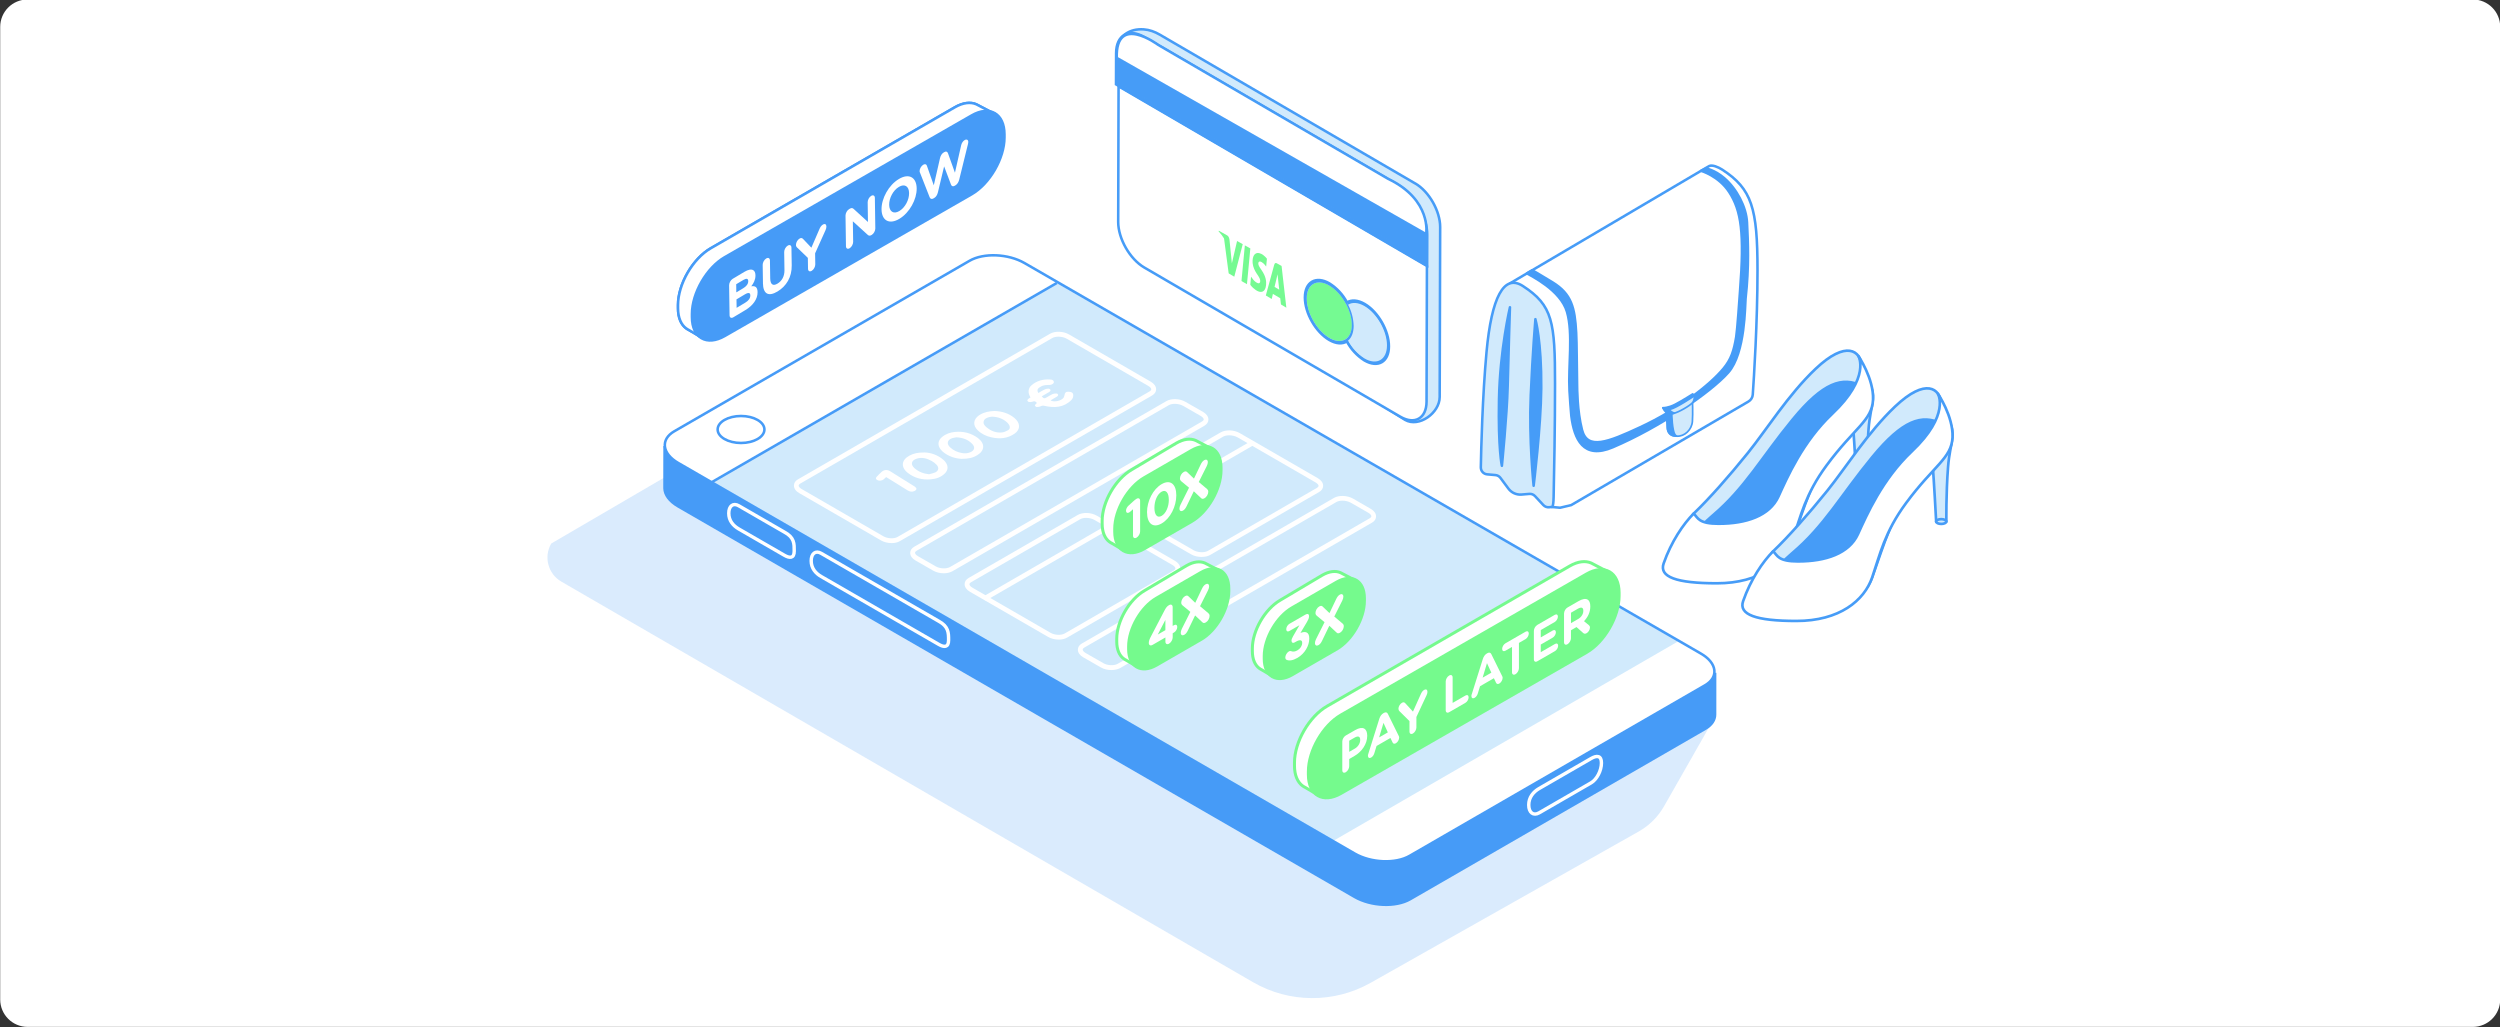 <svg width="730" height="300" viewBox="0 0 730 300" fill="none" xmlns="http://www.w3.org/2000/svg">
<rect x="0" y="0" width="730" height="300" fill="#333333" stroke="none"/>
<g clip-path="url(#clip0_593_4351)">
<path d="M722.059 -0.15H8.059C3.64 -0.15 0.059 3.432 0.059 7.85V291.85C0.059 296.268 3.64 299.85 8.059 299.85H722.059C726.477 299.85 730.059 296.268 730.059 291.85V7.85C730.059 3.432 726.477 -0.15 722.059 -0.15Z" fill="white"/>
<path opacity="0.2" d="M499.509 211.54L485.889 235.45C484.139 238.52 481.589 241.06 478.519 242.79L400.229 286.98C389.539 293.01 376.449 292.93 365.829 286.77L163.909 169.83C160.019 167.57 158.709 162.6 160.959 158.71L196.919 137.72L499.519 211.53L499.509 211.54Z" fill="#469BF7"/>
<path d="M500.678 196.45C500.678 196.45 500.668 208.64 500.668 208.68C500.668 210.18 499.758 211.62 497.888 212.69L411.678 262.47C407.568 264.84 400.388 264.55 395.638 261.81L198.098 147.76C195.518 146.27 194.188 144.37 194.168 142.57C194.168 142.4 194.188 130.25 194.188 130.25" fill="#469BF7"/>
<path d="M500.678 196.45C500.678 196.45 500.668 208.64 500.668 208.68C500.668 210.18 499.758 211.62 497.888 212.69L411.678 262.47C407.568 264.84 400.388 264.55 395.638 261.81L198.098 147.76C195.518 146.27 194.188 144.37 194.168 142.57C194.168 142.4 194.188 130.25 194.188 130.25" stroke="#469BF7" stroke-miterlimit="10"/>
<path d="M411.628 249.9L497.838 200.12C501.948 197.75 501.428 193.6 496.688 190.86L299.148 76.81C294.398 74.07 287.218 73.77 283.108 76.15L196.898 125.93C192.788 128.3 193.308 132.45 198.048 135.19L395.588 249.24C400.338 251.98 407.518 252.28 411.628 249.9Z" fill="#D1EAFC"/>
<path d="M389.238 245.58L395.588 249.24C400.338 251.98 407.518 252.28 411.628 249.9L497.838 200.12C501.948 197.75 501.428 193.6 496.688 190.86L490.248 187.14" fill="white"/>
<path d="M308.73 82.34L299.16 76.81C294.41 74.07 287.23 73.77 283.12 76.15L196.91 125.93C192.8 128.3 193.32 132.45 198.06 135.19L207.92 140.89" fill="white"/>
<path d="M449.421 237.35L464.591 228.59C466.261 227.62 467.621 225.03 467.621 222.79C467.621 220.56 466.261 220.53 464.591 221.49L449.421 230.25C447.751 231.22 446.391 232.81 446.391 235.05C446.391 237.29 447.751 238.31 449.421 237.35Z" stroke="white" stroke-linecap="round" stroke-linejoin="round"/>
<path d="M274.077 188.14L239.777 168.34C238.167 167.41 236.867 165.92 236.867 163.77C236.867 161.63 238.167 160.63 239.777 161.57L274.077 181.37C276.997 182.95 276.987 184.79 276.987 186.94C276.987 189.09 275.687 189.08 274.077 188.14Z" stroke="white" stroke-linecap="round" stroke-linejoin="round"/>
<path d="M229.001 162.12L215.711 154.45C214.101 153.52 212.801 152.03 212.801 149.88C212.801 147.73 214.101 146.74 215.711 147.68L229.001 155.35C232.001 156.95 231.911 158.77 231.911 160.92C231.911 163.07 230.611 163.06 229.001 162.12Z" stroke="white" stroke-linecap="round" stroke-linejoin="round"/>
<path d="M207.43 141.03L308.57 82.64" stroke="#469BF7" stroke-width="0.75" stroke-miterlimit="10"/>
<path d="M216.381 129.35C212.611 129.35 209.551 127.58 209.551 125.41C209.551 123.23 212.611 121.47 216.381 121.47C220.151 121.47 223.211 123.24 223.211 125.41C223.211 127.59 220.151 129.35 216.381 129.35Z" stroke="#469BF7" stroke-width="0.75" stroke-miterlimit="10"/>
<path d="M411.628 249.9L497.838 200.12C501.948 197.75 501.428 193.6 496.688 190.86L299.148 76.81C294.398 74.07 287.218 73.77 283.108 76.15L196.898 125.93C192.788 128.3 193.308 132.45 198.048 135.19L395.588 249.24C400.338 251.98 407.518 252.28 411.628 249.9Z" stroke="#469BF7" stroke-width="0.75" stroke-miterlimit="10"/>
<path d="M312.06 170.01L311.27 176.36L316.51 173.31L313.21 170.34L312.05 170.01H312.06Z" fill="#D1EAFC"/>
<path d="M260.338 158.58C259.258 158.58 258.128 158.32 257.238 157.79L233.368 143.99C232.388 143.43 231.828 142.63 231.828 141.78C231.828 141.04 232.238 140.4 233.008 139.96L306.608 97.46C308.068 96.61 310.508 96.69 312.178 97.67L336.048 111.47C337.028 112.04 337.588 112.83 337.588 113.68C337.588 114.42 337.148 115.06 336.378 115.5L262.778 158C262.138 158.39 261.268 158.59 260.348 158.59L260.338 158.58ZM309.068 98.31C308.398 98.31 307.758 98.44 307.298 98.69L233.698 141.19C233.518 141.29 233.208 141.53 233.208 141.81C233.208 142.04 233.438 142.42 234.048 142.78L257.928 156.58C259.158 157.3 261.058 157.38 262.078 156.79L335.678 114.29C335.858 114.19 336.168 113.96 336.168 113.68C336.168 113.45 335.938 113.06 335.318 112.7L311.468 98.9C310.808 98.51 309.908 98.31 309.058 98.31H309.068Z" fill="white"/>
<path d="M313.368 115.2C313.468 115.78 313.268 116.37 312.838 116.8C310.638 119.02 307.898 119.17 304.948 118.5C304.548 118.4 304.248 118.45 303.898 118.62C303.548 118.8 303.128 118.85 302.728 118.85C302.558 118.85 302.278 118.62 302.198 118.42C302.148 118.32 302.368 118.07 302.528 117.89C302.598 117.82 302.698 117.77 302.798 117.69C302.268 117.09 302.128 117.07 301.398 117.32C301.098 117.42 300.748 117.42 300.428 117.37C300.248 117.35 300.028 117.12 299.978 116.94C299.958 116.82 300.148 116.59 300.278 116.46C300.458 116.31 300.678 116.21 300.898 116.06C300.848 115.96 300.828 115.89 300.778 115.81C300.128 114.73 300.198 113.36 301.158 112.54C302.758 111.14 304.648 110.67 306.698 110.82C307.148 110.84 307.678 110.97 307.728 111.57C307.748 111.94 307.248 112.32 306.648 112.39C306.028 112.44 305.408 112.39 304.808 112.54C304.278 112.66 303.758 112.94 303.338 113.26C302.838 113.64 302.838 114.13 303.188 114.76C303.838 114.39 304.458 113.99 305.108 113.69C305.438 113.54 305.858 113.46 306.238 113.49C306.438 113.49 306.708 113.72 306.758 113.89C306.788 114.04 306.588 114.34 306.408 114.44C305.688 114.89 304.938 115.31 304.188 115.73C304.768 116.4 304.938 116.43 305.638 116.03C306.218 115.7 306.758 115.33 307.358 115.06C307.738 114.91 308.178 114.88 308.578 114.91C308.728 114.91 308.958 115.14 308.978 115.29C308.998 115.44 308.848 115.66 308.698 115.77C308.148 116.12 307.578 116.44 306.998 116.77C306.928 116.82 306.848 116.87 306.778 116.94C307.828 117.52 309.948 117.04 310.568 116.12C310.688 115.92 310.768 115.67 310.818 115.45C310.918 114.7 311.198 114.35 311.948 114.38C312.268 114.38 312.868 114.45 313.118 114.7C313.268 114.87 313.348 115 313.368 115.2Z" fill="white"/>
<path d="M290.429 120.01C292.499 120.09 294.469 120.63 296.169 122.01C296.369 122.19 296.569 122.36 296.739 122.56C297.959 123.93 297.819 125.5 296.319 126.58C294.249 128.05 291.929 128.25 289.499 127.7C287.999 127.38 286.629 126.73 285.509 125.65C284.009 124.23 284.159 122.48 285.859 121.28C285.959 121.21 286.059 121.16 286.139 121.11C287.459 120.31 288.859 120.06 290.429 120.01ZM289.779 121.66C289.529 121.68 289.159 121.71 288.799 121.81C288.099 122.01 287.399 122.29 287.229 123.06C287.059 123.81 287.559 124.33 288.079 124.78C289.379 125.86 290.849 126.43 292.529 126.28C293.149 126.23 293.819 125.93 294.369 125.61C294.919 125.29 294.989 124.69 294.699 124.14C294.519 123.84 294.299 123.54 294.049 123.32C292.879 122.27 291.479 121.75 289.779 121.67V121.66Z" fill="white"/>
<path d="M280.9 133.99C279.01 133.92 276.98 133.32 275.26 131.87C275.06 131.7 274.89 131.49 274.71 131.29C273.71 130.04 273.83 128.65 275.06 127.62C276.16 126.7 277.45 126.25 278.88 126.12C281.33 125.9 283.57 126.44 285.55 127.91C285.6 127.94 285.65 127.99 285.67 128.01C287.67 129.58 287.54 131.6 285.37 132.9C284.12 133.7 282.7 133.98 280.9 133.98V133.99ZM279.3 127.7C279 127.75 278.5 127.8 278.03 127.95C276.58 128.45 276.33 129.6 277.45 130.64C278.43 131.54 279.57 132.06 280.9 132.29C281.72 132.44 282.55 132.39 283.32 132.06C284.59 131.54 284.82 130.54 283.84 129.57C282.65 128.35 281.17 127.8 279.3 127.7Z" fill="white"/>
<path d="M270.01 132.12C271.73 132.17 273.8 132.79 275.53 134.32C275.83 134.57 276.08 134.9 276.28 135.22C276.93 136.29 276.78 137.34 275.9 138.24C274.75 139.37 273.33 139.84 271.78 139.96C269.31 140.19 267.04 139.61 265.09 138.09C262.97 136.44 263.19 134.32 265.54 133.05C266.76 132.38 268.08 132.1 270.01 132.12ZM271.26 138.49C271.88 138.32 272.53 138.19 273.1 137.94C274.08 137.46 274.25 136.59 273.53 135.76C273.1 135.29 272.58 134.89 272.03 134.59C270.63 133.82 269.13 133.42 267.56 133.97C266.06 134.5 265.86 135.64 267.01 136.69C268.23 137.76 269.63 138.31 271.25 138.48L271.26 138.49Z" fill="white"/>
<path d="M258.757 139.3C258.507 139.55 258.287 139.75 258.057 139.95C257.557 140.38 256.707 140.48 256.167 140.18C255.717 139.93 255.637 139.6 255.987 139.23C256.437 138.73 256.917 138.26 257.407 137.81C258.127 137.16 259.057 137.06 259.907 137.59C262.327 139.09 264.747 140.58 267.147 142.11C267.367 142.26 267.627 142.59 267.597 142.78C267.577 143.01 267.267 143.28 267.017 143.38C266.317 143.71 265.647 143.58 264.997 143.18C263.127 142.01 261.257 140.84 259.377 139.69C259.177 139.57 258.977 139.47 258.757 139.31V139.3Z" fill="white"/>
<path d="M275.597 167.4C274.517 167.4 273.387 167.14 272.497 166.63L267.317 163.66C266.337 163.09 265.777 162.3 265.777 161.45C265.777 160.71 266.207 160.07 266.977 159.63L340.577 117.13C342.037 116.28 344.477 116.36 346.137 117.33L351.317 120.3C352.297 120.87 352.857 121.66 352.857 122.51C352.857 123.25 352.417 123.9 351.657 124.33L278.057 166.83C277.387 167.19 276.517 167.4 275.597 167.4ZM343.047 117.92C342.387 117.92 341.747 118.05 341.287 118.31L267.677 160.81C267.497 160.91 267.187 161.14 267.187 161.42C267.187 161.65 267.417 162.03 268.037 162.4L273.217 165.37C274.447 166.09 276.347 166.16 277.397 165.57L350.997 123.07C351.177 122.97 351.487 122.74 351.487 122.46C351.487 122.23 351.257 121.85 350.647 121.48L345.467 118.51C344.777 118.13 343.897 117.92 343.057 117.92H343.047Z" fill="white"/>
<path d="M324.558 195.66C323.478 195.66 322.348 195.41 321.458 194.89L316.278 191.92C315.298 191.35 314.738 190.56 314.738 189.71C314.738 188.97 315.148 188.33 315.918 187.89L389.518 145.39C390.978 144.54 393.418 144.65 395.088 145.59L400.268 148.59C401.248 149.15 401.808 149.95 401.808 150.79C401.808 151.53 401.398 152.18 400.628 152.61L327.028 195.11C326.368 195.44 325.488 195.65 324.568 195.65L324.558 195.66ZM392.008 146.19C391.348 146.19 390.698 146.32 390.238 146.58L316.638 189.08C316.458 189.18 316.148 189.41 316.148 189.69C316.148 189.92 316.378 190.3 316.988 190.67L322.168 193.64C323.398 194.36 325.298 194.43 326.348 193.84L399.948 151.34C400.128 151.24 400.438 151.01 400.438 150.73C400.438 150.5 400.208 150.12 399.588 149.75L394.408 146.78C393.718 146.4 392.818 146.19 391.998 146.19H392.008Z" fill="white"/>
<path d="M309.138 186.76C308.058 186.76 306.938 186.51 306.038 185.97L283.208 172.79C282.238 172.22 281.668 171.43 281.668 170.58C281.668 169.84 282.078 169.2 282.848 168.76L314.698 150.37C316.158 149.53 318.598 149.6 320.268 150.58L343.088 163.76C344.058 164.33 344.628 165.12 344.628 165.97C344.628 166.71 344.188 167.35 343.428 167.79L311.598 186.18C310.938 186.57 310.058 186.77 309.138 186.77V186.76ZM317.168 151.22C316.498 151.22 315.858 151.35 315.418 151.61L283.568 170C283.388 170.1 283.078 170.33 283.078 170.61C283.078 170.84 283.308 171.22 283.928 171.59L306.748 184.77C307.978 185.49 309.878 185.56 310.898 184.97L342.728 166.58C342.908 166.48 343.218 166.25 343.218 165.97C343.218 165.74 342.988 165.36 342.368 164.99L319.548 151.81C318.908 151.43 318.008 151.22 317.168 151.22Z" fill="white"/>
<path d="M350.888 162.63C349.808 162.63 348.678 162.38 347.788 161.86L324.958 148.68C323.988 148.11 323.418 147.32 323.418 146.47C323.418 145.73 323.828 145.09 324.598 144.65L356.428 126.26C357.888 125.41 360.328 125.49 361.998 126.46L384.818 139.64C385.788 140.21 386.358 141 386.358 141.85C386.358 142.59 385.948 143.23 385.178 143.67L353.348 162.06C352.688 162.44 351.808 162.62 350.888 162.62V162.63ZM358.938 127.11C358.268 127.11 357.628 127.24 357.168 127.5L325.338 145.89C325.158 145.99 324.848 146.22 324.848 146.5C324.848 146.73 325.078 147.12 325.688 147.48L348.518 160.66C349.748 161.35 351.648 161.45 352.698 160.86L384.528 142.47C384.708 142.37 385.018 142.14 385.018 141.86C385.018 141.63 384.788 141.25 384.168 140.88L361.348 127.7C360.658 127.32 359.758 127.11 358.938 127.11Z" fill="white"/>
<path d="M323.491 153.15L287.141 174.16L287.841 175.38L324.191 154.38L323.491 153.16V153.15Z" fill="white"/>
<path d="M365.35 128.76L329 149.76L329.71 150.98L366.06 129.98L365.35 128.76Z" fill="white"/>
<path d="M470.088 167.29C470.088 167.29 465.138 164.63 464.618 164.4C462.938 163.67 460.748 163.9 458.358 165.28L387.498 206.2C382.268 209.22 377.988 216.64 377.988 222.68V223.61C377.988 226.38 378.898 228.41 380.378 229.49H380.398C380.638 229.67 380.878 229.82 381.148 229.94L384.818 232.1L385.758 229.92C386.328 229.72 386.908 229.45 387.508 229.1L459.218 187.93C464.448 184.91 468.728 177.49 468.728 171.45V170.52C468.728 169.58 468.628 168.73 468.428 167.98L470.088 167.29Z" fill="white"/>
<path d="M470.088 167.29C470.088 167.29 465.138 164.63 464.618 164.4C462.938 163.67 460.748 163.9 458.358 165.28L387.498 206.2C382.268 209.22 377.988 216.64 377.988 222.68V223.61C377.988 226.38 378.898 228.41 380.378 229.49H380.398C380.638 229.67 380.878 229.82 381.148 229.94L384.818 232.1L385.758 229.92C386.328 229.72 386.908 229.45 387.508 229.1L459.218 187.93C464.448 184.91 468.728 177.49 468.728 171.45V170.52C468.728 169.58 468.628 168.73 468.428 167.98L470.088 167.29Z" fill="white" stroke="#75FA8D" stroke-width="0.88" stroke-linecap="round" stroke-linejoin="round"/>
<path d="M463.267 190.51L391.557 231.68C386.327 234.7 382.047 232.23 382.047 226.19V225.26C382.047 219.22 386.327 211.8 391.557 208.78L463.267 167.61C468.497 164.59 472.777 167.06 472.777 173.1V174.03C472.777 180.07 468.497 187.49 463.267 190.51Z" fill="#75FA8D" stroke="#75FA8D" stroke-width="0.88" stroke-linecap="round" stroke-linejoin="round"/>
<path d="M391.949 216.52C391.949 215.87 392.399 215.09 392.959 214.77L395.709 213.19C397.909 211.92 399.229 212.66 399.229 214.83V214.86C399.229 217.32 397.569 219.55 395.509 220.74L393.969 221.63V223.74C393.969 224.39 393.519 225.17 392.959 225.49C392.399 225.82 391.949 225.56 391.949 224.91V216.53V216.52ZM395.579 218.62C396.589 218.04 397.179 217 397.179 216.08V216.05C397.179 215 396.549 214.8 395.529 215.39L393.969 216.29V219.54L395.569 218.61L395.579 218.62Z" fill="white"/>
<path d="M399.557 220.08L402.767 209.86C402.987 209.15 403.397 208.57 403.957 208.25L404.077 208.18C404.627 207.86 405.027 207.98 405.247 208.43L408.457 214.94C408.517 215.07 408.557 215.2 408.557 215.35C408.557 215.98 408.138 216.72 407.598 217.03C407.128 217.3 406.808 217.17 406.628 216.79L406.008 215.48L401.957 217.82L401.307 219.94C401.137 220.5 400.797 220.96 400.367 221.21C399.847 221.51 399.438 221.26 399.438 220.66C399.438 220.49 399.487 220.29 399.557 220.09V220.08ZM405.247 213.85L403.978 211.08L402.707 215.32L405.258 213.85H405.247Z" fill="white"/>
<path d="M411.568 210.56L408.598 207.62C408.458 207.47 408.348 207.26 408.348 206.93C408.348 206.3 408.798 205.55 409.358 205.22C409.818 204.95 410.108 205.08 410.358 205.36L412.588 207.79L414.858 202.73C415.108 202.16 415.408 201.71 415.828 201.47C416.448 201.11 416.818 201.4 416.818 202.04C416.818 202.36 416.688 202.72 416.558 203.01L413.588 209.36V212.43C413.588 213.08 413.138 213.86 412.578 214.18C412.018 214.51 411.568 214.25 411.568 213.6V210.58V210.56Z" fill="white"/>
<path d="M422.148 199C422.148 198.35 422.598 197.57 423.158 197.25C423.718 196.92 424.168 197.18 424.168 197.83V205.25L427.918 203.09C428.428 202.8 428.838 203.03 428.838 203.62C428.838 204.21 428.428 204.92 427.918 205.21L423.158 207.96C422.598 208.29 422.148 208.03 422.148 207.38V199Z" fill="white"/>
<path d="M429.778 202.64L432.988 192.42C433.208 191.71 433.618 191.13 434.168 190.81L434.288 190.74C434.838 190.42 435.238 190.54 435.458 190.99L438.668 197.5C438.728 197.63 438.768 197.76 438.768 197.91C438.768 198.53 438.348 199.28 437.808 199.59C437.338 199.86 437.018 199.73 436.838 199.35L436.218 198.04L432.168 200.38L431.518 202.5C431.348 203.06 431.008 203.52 430.578 203.77C430.058 204.07 429.648 203.82 429.648 203.22C429.648 203.05 429.698 202.85 429.768 202.65L429.778 202.64ZM435.468 196.41L434.198 193.64L432.928 197.88L435.478 196.41H435.468Z" fill="white"/>
<path d="M441.519 188.9L439.569 190.02C439.059 190.31 438.629 190.07 438.629 189.48C438.629 188.89 439.049 188.16 439.569 187.86L445.479 184.45C445.989 184.16 446.409 184.4 446.409 184.99C446.409 185.58 445.989 186.31 445.479 186.61L443.529 187.73V195.12C443.529 195.77 443.079 196.55 442.519 196.87C441.959 197.19 441.509 196.94 441.509 196.29V188.9H441.519Z" fill="white"/>
<path d="M447.891 192.51V184.22C447.891 183.57 448.341 182.79 448.901 182.47L454.001 179.53C454.501 179.24 454.911 179.48 454.911 180.05C454.911 180.62 454.501 181.32 454.001 181.61L449.901 183.98V186.13L453.411 184.1C453.911 183.81 454.321 184.05 454.321 184.62C454.321 185.19 453.911 185.89 453.411 186.18L449.901 188.21V190.44L454.071 188.03C454.571 187.74 454.981 187.98 454.981 188.55C454.981 189.12 454.571 189.82 454.071 190.11L448.901 193.09C448.341 193.42 447.891 193.16 447.891 192.51Z" fill="white"/>
<path d="M456.699 179.14C456.699 178.49 457.149 177.71 457.709 177.39L460.899 175.55C462.069 174.87 462.979 174.73 463.579 175.08C464.089 175.37 464.369 176.05 464.369 177.06V177.09C464.369 178.76 463.649 180.21 462.529 181.38L463.939 182.54C464.139 182.71 464.269 182.88 464.269 183.25C464.269 183.9 463.799 184.6 463.309 184.88C462.849 185.15 462.549 185.06 462.309 184.85L460.339 183.1L458.719 184.04V186.36C458.719 187.01 458.269 187.79 457.709 188.11C457.149 188.44 456.699 188.18 456.699 187.53V179.15V179.14ZM460.779 180.78C461.769 180.21 462.329 179.28 462.329 178.38V178.35C462.329 177.35 461.729 177.18 460.739 177.75L458.729 178.91V181.96L460.779 180.77V180.78Z" fill="white"/>
<path d="M290.59 33.37C290.59 33.37 285.61 30.69 285.09 30.46C283.4 29.72 281.2 29.95 278.8 31.34L207.55 72.49C202.29 75.53 197.98 82.98 197.98 89.06V89.99C197.98 92.78 198.89 94.81 200.38 95.9H200.4C200.64 96.09 200.89 96.23 201.15 96.36L204.84 98.53L205.79 96.34C206.36 96.13 206.95 95.86 207.55 95.52L279.66 54.12C284.92 51.08 289.23 43.63 289.23 37.55V36.62C289.23 35.68 289.13 34.82 288.93 34.06L290.6 33.37H290.59Z" fill="#469BF7" stroke="#469BF7" stroke-width="0.75" stroke-linecap="round" stroke-linejoin="round"/>
<path d="M290.59 33.37C290.59 33.37 285.61 30.69 285.09 30.46C283.4 29.72 281.2 29.95 278.8 31.34L207.55 72.49C202.29 75.53 197.98 82.98 197.98 89.06V89.99C197.98 92.78 198.89 94.81 200.38 95.9H200.4C200.64 96.09 200.89 96.23 201.15 96.36L204.84 98.53L205.79 96.34C206.36 96.13 206.95 95.86 207.55 95.52L279.66 54.12C284.92 51.08 289.23 43.63 289.23 37.55V36.62C289.23 35.68 289.13 34.82 288.93 34.06L290.6 33.37H290.59Z" fill="white" stroke="#469BF7" stroke-width="0.75" stroke-linecap="round" stroke-linejoin="round"/>
<path d="M283.731 56.72L211.621 98.12C206.361 101.16 202.051 98.67 202.051 92.6V91.67C202.051 85.59 206.351 78.14 211.621 75.1L283.731 33.7C288.991 30.66 293.301 33.15 293.301 39.22V40.15C293.301 46.23 289.001 53.68 283.731 56.72Z" fill="#469BF7" stroke="#469BF7" stroke-width="0.75" stroke-linecap="round" stroke-linejoin="round"/>
<path d="M212.902 83.29C212.902 82.6 213.352 81.78 213.942 81.42L217.362 79.38C218.462 78.72 219.342 78.56 219.902 78.87C220.352 79.12 220.582 79.61 220.592 80.39V80.42C220.612 81.69 220.042 82.74 219.362 83.6C220.482 83.43 221.182 83.77 221.212 85.28V85.31C221.242 87.36 219.822 89.25 217.642 90.55L214.112 92.66C213.522 93.01 213.042 92.75 213.032 92.06L212.902 83.3V83.29ZM216.972 84.2C217.912 83.64 218.502 82.93 218.482 82.1V82.07C218.472 81.33 217.972 81.21 217.072 81.74L214.972 82.99L215.002 85.37L216.962 84.2H216.972ZM217.602 88.39C218.542 87.83 219.102 87.11 219.092 86.27V86.24C219.082 85.49 218.592 85.31 217.502 85.96L215.052 87.42L215.092 89.89L217.612 88.38L217.602 88.39Z" fill="white"/>
<path d="M222.783 82.62L222.703 77.34C222.693 76.65 223.153 75.82 223.743 75.47C224.333 75.12 224.813 75.38 224.823 76.07L224.903 81.28C224.933 83.11 225.733 83.59 227.023 82.82C228.323 82.05 229.093 80.66 229.063 78.88L228.983 73.59C228.973 72.9 229.433 72.07 230.023 71.72C230.613 71.36 231.093 71.63 231.103 72.32L231.183 77.52C231.233 80.92 229.613 83.57 227.023 85.12C224.433 86.67 222.823 85.93 222.773 82.62H222.783Z" fill="white"/>
<path d="M235.882 75.29L232.692 72.22C232.532 72.07 232.422 71.85 232.422 71.49C232.422 70.83 232.872 70.02 233.462 69.67C233.942 69.38 234.252 69.5 234.522 69.8L236.922 72.33L239.252 66.94C239.502 66.33 239.822 65.86 240.262 65.59C240.912 65.2 241.302 65.5 241.312 66.18C241.312 66.52 241.182 66.9 241.052 67.21L238.012 73.97L238.062 77.21C238.072 77.9 237.612 78.73 237.022 79.08C236.432 79.43 235.952 79.17 235.942 78.48L235.892 75.29H235.882Z" fill="white"/>
<path d="M246.891 62.94C246.891 62.25 247.341 61.42 247.931 61.07L248.151 60.94C248.661 60.64 248.971 60.74 249.261 61L253.441 64.82L253.361 59.03C253.361 58.36 253.811 57.53 254.391 57.19C254.971 56.85 255.451 57.11 255.461 57.78L255.591 66.72C255.591 67.41 255.141 68.24 254.551 68.59L254.481 68.63C253.971 68.93 253.661 68.83 253.371 68.57L249.031 64.62L249.121 70.64C249.121 71.31 248.671 72.14 248.091 72.49C247.511 72.84 247.031 72.57 247.021 71.89L246.891 62.95V62.94Z" fill="white"/>
<path d="M257.411 61.18V61.15C257.361 57.96 259.491 54.05 262.471 52.27C265.451 50.49 267.621 51.8 267.671 54.99V55.02C267.721 58.21 265.591 62.12 262.611 63.9C259.631 65.68 257.461 64.37 257.411 61.17V61.18ZM265.451 56.39V56.36C265.421 54.43 264.191 53.55 262.481 54.57C260.771 55.59 259.611 57.87 259.641 59.8V59.83C259.671 61.76 260.901 62.64 262.611 61.62C264.321 60.6 265.481 58.32 265.451 56.39Z" fill="white"/>
<path d="M268.613 50.38C268.573 50.26 268.523 50.11 268.523 49.96C268.523 49.27 269.003 48.46 269.593 48.1C270.093 47.81 270.493 47.93 270.643 48.37L272.663 54.11L274.493 46.14C274.653 45.46 275.013 44.84 275.553 44.52L275.723 44.42C276.263 44.1 276.633 44.26 276.813 44.76L278.843 50.43L280.663 42.4C280.793 41.84 281.143 41.22 281.673 40.91C282.253 40.56 282.733 40.8 282.743 41.47C282.743 41.61 282.703 41.83 282.663 42L280.093 52.44C279.913 53.18 279.513 53.81 279.003 54.11L278.783 54.24C278.273 54.54 277.883 54.41 277.683 53.88L275.683 48.58L273.873 56.15C273.693 56.91 273.313 57.51 272.793 57.81L272.573 57.94C272.063 58.24 271.653 58.1 271.453 57.59L268.623 50.38H268.613Z" fill="white"/>
<path d="M356.51 166.88C356.51 166.88 352.27 164.6 351.83 164.41C350.4 163.78 348.52 163.98 346.48 165.16L334.22 172.45C329.75 175.03 326.09 181.37 326.09 186.54V187.33C326.09 189.7 326.86 191.43 328.13 192.35H328.14C328.34 192.51 328.55 192.63 328.78 192.74L331.92 194.59L332.73 192.73C333.21 192.56 333.71 192.32 334.23 192.03L347.22 184.53C351.69 181.95 355.35 175.61 355.35 170.44V169.65C355.35 168.85 355.26 168.12 355.1 167.47L356.52 166.88H356.51Z" fill="white"/>
<path d="M356.51 166.88C356.51 166.88 352.27 164.6 351.83 164.41C350.4 163.78 348.52 163.98 346.48 165.16L334.22 172.45C329.75 175.03 326.09 181.37 326.09 186.54V187.33C326.09 189.7 326.86 191.43 328.13 192.35H328.14C328.34 192.51 328.55 192.63 328.78 192.74L331.92 194.59L332.73 192.73C333.21 192.56 333.71 192.32 334.23 192.03L347.22 184.53C351.69 181.95 355.35 175.61 355.35 170.44V169.65C355.35 168.85 355.26 168.12 355.1 167.47L356.52 166.88H356.51Z" fill="white" stroke="#75FA8D" stroke-width="0.88" stroke-linecap="round" stroke-linejoin="round"/>
<path d="M350.679 186.73L337.689 194.23C333.219 196.81 329.559 194.7 329.559 189.54V188.75C329.559 183.58 333.219 177.24 337.689 174.66L350.679 167.16C355.149 164.58 358.809 166.69 358.809 171.86V172.65C358.809 177.82 355.149 184.16 350.679 186.74" fill="#75FA8D"/>
<path d="M350.679 186.73L337.689 194.23C333.219 196.81 329.559 194.7 329.559 189.54V188.75C329.559 183.58 333.219 177.24 337.689 174.66L350.679 167.16C355.149 164.58 358.809 166.69 358.809 171.86V172.65C358.809 177.82 355.149 184.16 350.679 186.74" stroke="#75FA8D" stroke-width="0.88" stroke-linecap="round" stroke-linejoin="round"/>
<path d="M340.289 181.01V184.01L338.069 185.29L340.289 181.01ZM342.829 182.54L342.419 182.78V177.3C342.419 176.62 341.949 176.35 341.349 176.7C340.749 177.04 340.419 177.52 340.009 178.31L335.949 186.09C335.599 186.77 335.449 187.26 335.449 187.74C335.449 188.41 335.929 188.65 336.539 188.31L340.299 186.14V187.34C340.299 188.02 340.769 188.29 341.359 187.95C341.949 187.61 342.429 186.8 342.429 186.11V184.91L342.839 184.67C343.359 184.37 343.759 183.67 343.759 183.08C343.759 182.49 343.349 182.25 342.839 182.55L342.829 182.54Z" fill="white"/>
<path d="M352.871 179.08L350.411 177.01L352.741 172.37C352.961 171.91 353.061 171.55 353.061 171.21C353.061 170.48 352.531 170.32 352.041 170.61C351.541 170.9 351.251 171.34 350.971 171.91L349.011 176.02L347.031 174.12C346.781 173.89 346.521 173.79 346.021 174.08C345.401 174.44 344.921 175.26 344.921 175.98C344.921 176.37 345.101 176.6 345.251 176.73L347.581 178.67L345.101 183.61C344.881 184.07 344.781 184.43 344.781 184.77C344.781 185.5 345.311 185.66 345.801 185.37C346.301 185.08 346.591 184.64 346.871 184.07L348.971 179.71L351.091 181.7C351.331 181.93 351.601 182.03 352.101 181.74C352.731 181.38 353.201 180.56 353.201 179.84C353.201 179.45 353.021 179.22 352.881 179.09" fill="white"/>
<path d="M396.107 169.69C396.107 169.69 391.867 167.41 391.427 167.22C389.997 166.59 388.117 166.79 386.077 167.97L373.818 175.26C369.348 177.84 365.688 184.18 365.688 189.35V190.14C365.688 192.51 366.458 194.24 367.728 195.16H367.737C367.937 195.32 368.148 195.44 368.378 195.55L371.517 197.4L372.327 195.54C372.807 195.37 373.307 195.13 373.827 194.84L386.818 187.34C391.288 184.76 394.948 178.42 394.948 173.25V172.46C394.948 171.66 394.858 170.93 394.698 170.28L396.117 169.69H396.107Z" fill="white"/>
<path d="M396.107 169.69C396.107 169.69 391.867 167.41 391.427 167.22C389.997 166.59 388.117 166.79 386.077 167.97L373.818 175.26C369.348 177.84 365.688 184.18 365.688 189.35V190.14C365.688 192.51 366.458 194.24 367.728 195.16H367.737C367.937 195.32 368.148 195.44 368.378 195.55L371.517 197.4L372.327 195.54C372.807 195.37 373.307 195.13 373.827 194.84L386.818 187.34C391.288 184.76 394.948 178.42 394.948 173.25V172.46C394.948 171.66 394.858 170.93 394.698 170.28L396.117 169.69H396.107Z" fill="white" stroke="#75FA8D" stroke-width="0.88" stroke-linecap="round" stroke-linejoin="round"/>
<path d="M390.276 189.55L377.286 197.05C372.816 199.63 369.156 197.52 369.156 192.36V191.57C369.156 186.4 372.816 180.06 377.286 177.48L390.276 169.98C394.746 167.4 398.406 169.51 398.406 174.68V175.47C398.406 180.64 394.746 186.98 390.276 189.56" fill="#75FA8D"/>
<path d="M390.276 189.55L377.286 197.05C372.816 199.63 369.156 197.52 369.156 192.36V191.57C369.156 186.4 372.816 180.06 377.286 177.48L390.276 169.98C394.746 167.4 398.406 169.51 398.406 174.68V175.47C398.406 180.64 394.746 186.98 390.276 189.56" stroke="#75FA8D" stroke-width="0.88" stroke-linecap="round" stroke-linejoin="round"/>
<path d="M392.069 182.11L389.609 180.03L391.939 175.38C392.159 174.92 392.259 174.56 392.259 174.22C392.259 173.49 391.729 173.33 391.239 173.62C390.739 173.91 390.449 174.35 390.169 174.92L388.209 179.03L386.229 177.13C385.979 176.9 385.719 176.8 385.219 177.09C384.599 177.45 384.119 178.27 384.119 178.99C384.119 179.38 384.299 179.61 384.439 179.74L386.769 181.68L384.289 186.62C384.069 187.08 383.969 187.44 383.969 187.78C383.969 188.51 384.499 188.67 384.989 188.38C385.489 188.09 385.779 187.65 386.059 187.08L388.159 182.72L390.279 184.71C390.519 184.94 390.789 185.04 391.289 184.75C391.919 184.39 392.389 183.57 392.389 182.85C392.389 182.46 392.209 182.23 392.069 182.1" fill="white"/>
<path d="M375.669 192.66C375.479 192.58 375.309 192.34 375.309 191.99C375.309 191.36 375.779 190.55 376.329 190.23C376.629 190.05 376.839 190.08 376.999 190.14C377.549 190.36 378.119 190.32 378.879 189.88C379.679 189.42 380.239 188.57 380.239 187.75V187.72C380.239 186.82 379.539 186.71 378.359 187.4L378.029 187.59C377.539 187.88 377.119 187.64 377.119 187.07C377.119 186.74 377.239 186.38 377.569 185.81L379.439 182.56L376.489 184.26C375.999 184.55 375.579 184.31 375.579 183.74C375.579 183.17 375.989 182.45 376.489 182.17L381.169 179.47C381.789 179.11 382.239 179.26 382.239 179.93C382.239 180.53 381.989 181.01 381.609 181.66L379.729 184.82C381.039 184.32 382.309 184.38 382.309 186.44V186.47C382.309 188.56 380.989 190.86 378.849 192.1C377.479 192.89 376.449 193 375.669 192.67" fill="white"/>
<path d="M354.098 131.23C354.098 131.23 349.608 128.81 349.138 128.61C347.618 127.94 345.628 128.15 343.458 129.41L330.458 137.14C325.708 139.88 321.828 146.61 321.828 152.08V152.92C321.828 155.44 322.648 157.27 323.998 158.25H324.018C324.228 158.42 324.458 158.55 324.698 158.66L328.028 160.62L328.888 158.65C329.398 158.46 329.928 158.22 330.478 157.91L344.258 149.96C349.008 147.22 352.888 140.49 352.888 135.02V134.18C352.888 133.33 352.798 132.56 352.618 131.87L354.128 131.25L354.098 131.23Z" fill="white"/>
<path d="M354.098 131.23C354.098 131.23 349.608 128.81 349.138 128.61C347.618 127.94 345.628 128.15 343.458 129.41L330.458 137.14C325.708 139.88 321.828 146.61 321.828 152.08V152.92C321.828 155.44 322.648 157.27 323.998 158.25H324.018C324.228 158.42 324.458 158.55 324.698 158.66L328.028 160.62L328.888 158.65C329.398 158.46 329.928 158.22 330.478 157.91L344.258 149.96C349.008 147.22 352.888 140.49 352.888 135.02V134.18C352.888 133.33 352.798 132.56 352.618 131.87L354.128 131.25L354.098 131.23Z" fill="white" stroke="#75FA8D" stroke-width="0.88" stroke-linecap="round" stroke-linejoin="round"/>
<path d="M347.91 152.29L334.13 160.24C329.38 162.98 325.5 160.74 325.5 155.26V154.42C325.5 148.94 329.38 142.21 334.13 139.48L347.91 131.53C352.66 128.79 356.54 131.03 356.54 136.51V137.35C356.54 142.83 352.66 149.56 347.91 152.29Z" fill="#75FA8D" stroke="#75FA8D" stroke-width="0.88" stroke-linecap="round" stroke-linejoin="round"/>
<path d="M352.498 142.82L350.038 140.75L352.368 136.1C352.588 135.64 352.688 135.29 352.688 134.95C352.688 134.22 352.158 134.06 351.668 134.35C351.168 134.64 350.878 135.08 350.598 135.65L348.638 139.76L346.658 137.86C346.408 137.63 346.148 137.53 345.648 137.82C345.018 138.18 344.548 139 344.548 139.72C344.548 140.11 344.728 140.34 344.868 140.47L347.198 142.41L344.718 147.36C344.498 147.82 344.398 148.17 344.398 148.51C344.398 149.24 344.928 149.4 345.418 149.11C345.918 148.82 346.208 148.38 346.488 147.81L348.588 143.45L350.708 145.44C350.958 145.67 351.218 145.77 351.718 145.48C352.338 145.12 352.818 144.3 352.818 143.58C352.818 143.19 352.638 142.96 352.498 142.83" fill="white"/>
<path d="M330.827 148.71L330.087 149.36C329.977 149.45 329.827 149.57 329.717 149.64C329.227 149.93 328.797 149.7 328.797 149.13C328.797 148.64 329.077 148.07 329.497 147.68L330.857 146.44C331.257 146.08 331.557 145.83 331.847 145.66L331.877 145.64C332.457 145.31 332.917 145.57 332.917 146.24V155.18C332.917 155.85 332.447 156.65 331.877 156.99C331.297 157.32 330.837 157.05 330.837 156.39V148.72L330.827 148.71Z" fill="white"/>
<path d="M341.29 145.93V145.9C341.29 143.89 340.44 142.86 339.18 143.58C337.91 144.31 337.09 146.26 337.09 148.29V148.32C337.09 150.35 337.93 151.37 339.21 150.63C340.48 149.89 341.3 147.93 341.3 145.92M334.93 149.6V149.57C334.93 146.35 336.66 142.83 339.22 141.36C341.76 139.9 343.48 141.39 343.48 144.61V144.64C343.48 147.86 341.76 151.37 339.2 152.85C336.63 154.33 334.94 152.82 334.94 149.6H334.93Z" fill="white"/>
<path d="M413.248 53.58L338.628 10.1C337.198 9.27 335.618 8.69 333.978 8.58C329.858 8.29 326.578 10.43 326.578 14.15L329.738 63.11C329.738 67.77 332.988 73.48 337.008 75.82L410.268 122.6C414.298 124.95 420.378 120.59 420.388 115.93L420.528 66.28C420.528 61.62 417.278 55.91 413.258 53.57L413.248 53.58Z" fill="#D1EAFC" stroke="#469CF7" stroke-width="0.75" stroke-linecap="round" stroke-linejoin="round"/>
<path d="M393.312 88.31C394.622 87.49 396.452 87.58 398.472 88.75C402.402 91.04 405.582 96.6 405.562 101.15C405.562 105.7 402.352 107.54 398.422 105.25C396.262 103.88 394.492 101.97 393.282 99.7C391.972 100.52 390.152 100.43 388.132 99.26C384.202 96.97 381.022 91.41 381.032 86.86C381.032 82.32 384.252 80.47 388.182 82.75C390.342 84.11 392.112 86.03 393.322 88.3M416.662 77.65L326.622 25.19L326.512 64.8C326.512 69.68 329.912 75.65 334.122 78.11L408.902 121.68C413.112 124.13 416.542 122.15 416.552 117.28L416.662 77.67" fill="white"/>
<path d="M393.312 88.31C394.622 87.49 396.452 87.58 398.472 88.75C402.402 91.04 405.582 96.6 405.562 101.15C405.562 105.7 402.352 107.54 398.422 105.25C396.262 103.88 394.492 101.97 393.282 99.7C391.972 100.52 390.152 100.43 388.132 99.26C384.202 96.97 381.022 91.41 381.032 86.86C381.032 82.32 384.252 80.47 388.182 82.75C390.342 84.11 392.112 86.03 393.322 88.3M416.662 77.65L326.622 25.19L326.512 64.8C326.512 69.68 329.912 75.65 334.122 78.11L408.902 121.68C413.112 124.13 416.542 122.15 416.552 117.28L416.662 77.67" stroke="#469CF7" stroke-width="0.75" stroke-linecap="round" stroke-linejoin="round"/>
<path d="M398.449 89.37C396.559 88.27 394.859 88.21 393.649 88.98C394.649 90.9 395.199 93.01 395.269 95.18C395.269 97.17 394.649 98.65 393.629 99.47C394.749 101.59 396.399 103.39 398.419 104.66C402.049 106.78 405.019 105.07 405.029 100.86C405.029 96.64 402.099 91.49 398.469 89.38" fill="#D1EAFC"/>
<path d="M398.448 88.75C396.428 87.58 394.598 87.49 393.288 88.31C393.408 88.53 393.518 88.75 393.638 88.98C394.848 88.2 396.548 88.28 398.438 89.37C402.068 91.48 405.018 96.64 404.998 100.85C404.998 105.07 402.018 106.77 398.388 104.65C396.368 103.37 394.718 101.58 393.598 99.46C393.488 99.55 393.368 99.64 393.238 99.71C394.438 101.98 396.218 103.89 398.378 105.26C402.308 107.55 405.508 105.7 405.518 101.16C405.518 96.62 402.358 91.05 398.428 88.76" fill="#469CF7"/>
<path d="M388.169 83.37C384.539 81.25 381.569 82.96 381.559 87.17C381.559 91.39 384.499 96.53 388.129 98.65C391.759 100.77 394.729 99.06 394.739 94.85C394.739 90.63 391.809 85.48 388.179 83.37H388.169Z" fill="#75FA92"/>
<path d="M388.12 98.67C384.49 96.55 381.54 91.4 381.55 87.19C381.55 82.97 384.53 81.26 388.16 83.39C391.79 85.51 394.74 90.66 394.72 94.87C394.72 99.09 391.74 100.79 388.11 98.67H388.12ZM388.17 82.77C384.24 80.48 381.03 82.33 381.02 86.88C381.02 91.43 384.19 96.99 388.12 99.28C390.14 100.45 391.97 100.54 393.27 99.72C393.39 99.64 393.51 99.56 393.63 99.47C394.64 98.63 395.26 97.16 395.27 95.18C395.21 93.02 394.66 90.9 393.65 88.98C393.54 88.75 393.42 88.54 393.3 88.31C392.1 86.04 390.32 84.13 388.16 82.76L388.17 82.77Z" fill="#469CF7"/>
<path d="M409.181 55.4L334.171 11.69C330.031 9.28 326.651 11.22 326.641 16.02L326.621 24.21L416.651 76.66L416.671 68.47C416.671 63.66 413.331 57.8 409.191 55.39" fill="#469CF7"/>
<path d="M326.61 24.21L326.63 16.02C326.63 11.21 330.02 9.28 334.16 11.69L408.54 55.03C412.68 57.44 416.03 63.31 416.02 68.11L416 76.3L326.61 24.21ZM408.55 54.03L334.17 10.69C329.56 8 325.79 10.16 325.78 15.52L325.75 24.7L326.52 25.15L416.43 77.53L416.85 77.77L416.88 68.59C416.9 63.24 413.15 56.7 408.54 54.02" fill="#469CF7"/>
<path d="M408.55 54.03L334.17 10.69C329.56 8 325.79 10.16 325.78 15.52L325.75 24.7L326.52 25.15L416.43 77.53L416.85 77.77L416.88 68.59C416.9 63.24 413.15 56.7 408.54 54.02M326.61 24.21L326.63 16.02C326.63 11.21 330.02 9.28 334.16 11.69L408.54 55.03C412.68 57.44 416.03 63.31 416.02 68.11L416 76.3L326.61 24.21Z" stroke="#469CF7" stroke-width="0.5" stroke-miterlimit="10"/>
<path d="M326.09 16.91L416.44 68.39C416.44 68.39 418.24 58.41 405.35 52.23L338.2 13.11C338.2 13.11 325.72 3.81 326.09 16.92V16.91Z" fill="white" stroke="#469CF7" stroke-width="0.75" stroke-miterlimit="10"/>
<path d="M375.601 89.83C375.601 89.83 375.571 89.81 375.551 89.81C375.061 89.52 374.571 89.23 374.091 88.94C374.051 88.914 374.028 88.864 374.021 88.79C373.961 88.25 373.901 87.71 373.841 87.17C373.841 87.1 373.821 87.07 373.781 87.05C373.091 86.65 372.411 86.24 371.731 85.84C371.701 85.82 371.681 85.84 371.671 85.88C371.571 86.33 371.461 86.78 371.361 87.23C371.351 87.29 371.331 87.3 371.291 87.28C370.751 86.95 370.211 86.63 369.671 86.31L369.651 86.3C369.621 86.29 369.621 86.26 369.631 86.23C369.661 86.12 369.691 86.01 369.721 85.9C370.121 84.43 370.531 82.96 370.931 81.48C371.301 80.12 371.681 78.75 372.051 77.38C372.121 77.11 372.231 76.91 372.401 76.83C372.521 76.78 372.651 76.79 372.781 76.86C373.251 77.09 373.711 77.38 374.181 77.63C374.211 77.65 374.221 77.68 374.231 77.73C374.381 79.06 374.531 80.38 374.681 81.71C374.861 83.25 375.031 84.78 375.211 86.32C375.341 87.43 375.461 88.54 375.591 89.65C375.591 89.69 375.601 89.72 375.611 89.76V89.82L375.601 89.83ZM373.041 80.1C373.041 80.12 373.031 80.15 373.021 80.17C372.951 80.49 372.881 80.8 372.801 81.12C372.591 81.99 372.391 82.85 372.181 83.72C372.161 83.79 372.161 83.79 372.211 83.81C372.641 84.06 373.071 84.31 373.491 84.56C373.541 84.59 373.541 84.59 373.531 84.5C373.381 83.19 373.241 81.88 373.091 80.57C373.071 80.42 373.051 80.26 373.041 80.11V80.1Z" fill="#75FA92"/>
<path d="M355.85 67.52C355.85 67.52 355.86 67.45 355.87 67.41C355.87 67.38 355.89 67.37 355.91 67.38C355.91 67.38 355.93 67.38 355.94 67.39C356.72 67.83 357.51 68.27 358.3 68.72C358.43 68.79 358.56 68.9 358.68 69.06C358.85 69.28 358.95 69.58 359 69.92C359.05 70.24 359.07 70.56 359.1 70.88C359.2 71.84 359.29 72.81 359.39 73.78C359.49 74.79 359.59 75.8 359.7 76.81C359.7 76.83 359.7 76.85 359.7 76.88C359.71 76.88 359.72 76.85 359.72 76.83C359.94 75.91 360.15 74.99 360.37 74.06C360.57 73.22 360.76 72.37 360.96 71.52C361.04 71.16 361.13 70.8 361.21 70.43C361.22 70.38 361.24 70.37 361.27 70.39C361.79 70.68 362.31 70.98 362.83 71.27C362.88 71.3 362.88 71.3 362.86 71.38C362.57 72.49 362.28 73.61 361.99 74.72C361.66 75.99 361.33 77.26 361 78.53C360.81 79.26 360.62 80 360.43 80.73C360.42 80.78 360.4 80.8 360.36 80.77C359.85 80.46 359.33 80.16 358.82 79.86C358.79 79.84 358.77 79.81 358.76 79.74C358.45 77.42 358.15 75.11 357.84 72.81C357.7 71.78 357.57 70.74 357.43 69.71C357.43 69.66 357.41 69.63 357.39 69.59C357 68.97 356.6 68.41 356.17 67.94C356.06 67.81 355.95 67.7 355.84 67.58C355.84 67.56 355.84 67.54 355.84 67.53L355.85 67.52Z" fill="#75FA92"/>
<path d="M368.718 74.38C368.788 74.43 368.868 74.49 368.938 74.54C369.268 74.79 369.598 75.1 369.908 75.49C369.938 75.53 369.948 75.56 369.938 75.61C369.868 76.32 369.798 77.03 369.728 77.75C369.728 77.84 369.718 77.84 369.668 77.77C369.428 77.43 369.178 77.14 368.918 76.91C368.588 76.62 368.248 76.4 367.918 76.36C367.778 76.34 367.648 76.38 367.548 76.51C367.388 76.71 367.378 77.11 367.548 77.5C367.658 77.77 367.788 77.99 367.928 78.2C368.098 78.47 368.268 78.72 368.438 78.97C368.698 79.35 368.948 79.77 369.168 80.25C369.468 80.91 369.668 81.61 369.708 82.36C369.738 82.98 369.688 83.53 369.548 84C369.368 84.61 369.068 84.97 368.688 85.13C368.338 85.28 367.958 85.26 367.558 85.13C367.278 85.04 366.998 84.9 366.718 84.71C366.188 84.35 365.678 83.91 365.178 83.28C365.088 83.16 365.088 83.16 365.098 82.99C365.168 82.28 365.228 81.57 365.298 80.86C365.298 80.8 365.318 80.8 365.348 80.85C365.568 81.17 365.788 81.47 366.018 81.74C366.238 81.99 366.458 82.19 366.688 82.36C366.768 82.42 366.858 82.47 366.938 82.52C367.218 82.7 367.488 82.8 367.728 82.67C367.858 82.6 367.948 82.47 367.978 82.21C368.008 81.92 367.958 81.63 367.838 81.35C367.728 81.09 367.598 80.87 367.468 80.66C367.288 80.38 367.108 80.12 366.928 79.84C366.668 79.44 366.428 79.02 366.218 78.53C365.988 77.99 365.828 77.43 365.768 76.82C365.728 76.32 365.748 75.87 365.828 75.45C365.958 74.76 366.238 74.32 366.608 74.08C366.958 73.85 367.358 73.83 367.778 73.94C367.918 73.98 368.068 74.02 368.208 74.1C368.208 74.1 368.228 74.1 368.238 74.1C368.398 74.19 368.548 74.28 368.708 74.36L368.718 74.38Z" fill="#75FA92"/>
<path d="M363.31 82.53C363.06 82.38 362.82 82.24 362.57 82.09C362.52 82.06 362.52 82.06 362.52 81.97C362.58 81.34 362.64 80.7 362.7 80.07C362.77 79.28 362.85 78.5 362.92 77.71C362.99 77 363.05 76.3 363.12 75.59C363.19 74.82 363.27 74.06 363.34 73.29C363.39 72.77 363.44 72.26 363.49 71.74C363.49 71.64 363.49 71.64 363.56 71.68C364.05 71.96 364.54 72.23 365.04 72.51C365.1 72.54 365.1 72.54 365.09 72.64C365.02 73.41 364.94 74.19 364.87 74.96C364.78 75.89 364.69 76.82 364.61 77.74C364.54 78.45 364.47 79.16 364.41 79.87C364.33 80.66 364.26 81.45 364.18 82.24C364.16 82.47 364.14 82.69 364.12 82.92C364.12 82.98 364.1 82.99 364.07 82.97C363.82 82.82 363.57 82.67 363.32 82.52L363.31 82.53Z" fill="#75FA92"/>
<path d="M545.117 110.67C548.487 115.66 546.207 117.53 545.607 125.4C545.007 133.26 545.117 141.29 545.117 141.29H542.137C542.137 141.29 541.447 128.48 541.157 125.3C540.937 122.91 535.977 124.41 535.977 124.41L545.117 110.67Z" fill="#D1EAFC" stroke="#469CF7" stroke-width="0.78" stroke-linecap="round" stroke-linejoin="round"/>
<path d="M542.137 141.29C542.137 141.67 542.807 141.99 543.627 141.99C544.447 141.99 545.117 141.68 545.117 141.29C545.117 140.9 544.447 140.59 543.627 140.59C542.807 140.59 542.137 140.9 542.137 141.29Z" fill="#D1EAFC" stroke="#469CF7" stroke-width="0.78" stroke-linecap="round" stroke-linejoin="round"/>
<path d="M543.629 106.95C543.319 102.43 539.159 99.17 530.109 107.74C522.199 115.23 515.729 125.62 510.359 132.28C504.829 139.14 499.039 145.68 494.569 149.95C491.269 153.1 500.949 162.16 500.949 162.16C500.949 162.16 516.399 159.58 521.719 149.05C527.039 138.52 533.399 128.57 538.759 121.83C544.119 115.09 544.029 112.75 543.629 106.94V106.95Z" fill="#D1EAFC" stroke="#469CF7" stroke-width="0.78" stroke-linecap="round" stroke-linejoin="round"/>
<path d="M543.649 112.7C551.199 116.44 540.999 124.96 535.209 131.94C529.419 138.92 527.019 147.66 523.449 157.59C519.879 167.52 505.609 169.11 495.849 169.11C486.089 169.11 490.819 158.38 500.189 150.44C509.559 142.5 514.309 133.62 523.489 122.45C532.399 111.61 538.009 109.9 543.649 112.69V112.7Z" fill="#469CF7" stroke="#469CF7" stroke-width="0.78" stroke-linecap="round" stroke-linejoin="round"/>
<path d="M501.917 152.93C509.827 152.93 516.727 150.65 519.307 144.99C521.887 139.33 526.417 128.96 534.987 120.86C546.337 110.13 542.657 103.97 542.657 103.97C542.657 103.97 547.177 110.56 546.927 116.69C546.667 122.82 541.457 124.92 533.347 135.91C527.107 144.37 525.777 150.86 523.457 157.61C521.137 164.36 513.937 170.33 501.317 170.32C489.487 170.32 484.407 168.46 485.787 164.51C488.007 158.17 491.537 152.98 494.557 149.96C495.847 151.25 495.947 152.94 501.907 152.94L501.917 152.93Z" fill="white" stroke="#469CF7" stroke-width="0.78" stroke-linecap="round" stroke-linejoin="round"/>
<path d="M568.339 121.67C571.709 126.66 569.429 128.53 568.829 136.4C568.229 144.26 568.339 152.29 568.339 152.29H565.359C565.359 152.29 564.669 139.48 564.379 136.3C564.159 133.91 559.199 135.41 559.199 135.41L568.339 121.67Z" fill="#D1EAFC" stroke="#469CF7" stroke-width="0.78" stroke-linecap="round" stroke-linejoin="round"/>
<path d="M565.348 152.29C565.348 152.67 566.018 152.99 566.838 152.99C567.658 152.99 568.328 152.68 568.328 152.29C568.328 151.9 567.658 151.59 566.838 151.59C566.018 151.59 565.348 151.9 565.348 152.29Z" fill="#D1EAFC" stroke="#469CF7" stroke-width="0.78" stroke-linecap="round" stroke-linejoin="round"/>
<path d="M566.847 117.95C566.537 113.43 562.377 110.17 553.327 118.74C545.417 126.23 538.947 136.62 533.577 143.28C528.047 150.14 522.257 156.68 517.787 160.95C514.487 164.1 524.167 173.16 524.167 173.16C524.167 173.16 539.617 170.58 544.937 160.05C550.257 149.52 556.617 139.57 561.977 132.83C567.337 126.09 567.247 123.75 566.847 117.94V117.95Z" fill="#D1EAFC" stroke="#469CF7" stroke-width="0.78" stroke-linecap="round" stroke-linejoin="round"/>
<path d="M566.868 123.7C574.418 127.44 564.218 135.96 558.428 142.94C552.638 149.92 550.238 158.66 546.668 168.59C543.098 178.52 528.828 180.11 519.068 180.11C509.308 180.11 514.038 169.38 523.408 161.44C532.778 153.5 537.528 144.62 546.708 133.45C555.618 122.61 561.228 120.9 566.868 123.69V123.7Z" fill="#469CF7" stroke="#469CF7" stroke-width="0.78" stroke-linecap="round" stroke-linejoin="round"/>
<path d="M525.128 163.93C533.038 163.93 539.938 161.65 542.518 155.99C545.098 150.33 549.628 139.96 558.198 131.86C569.548 121.13 565.868 114.97 565.868 114.97C565.868 114.97 570.388 121.56 570.138 127.69C569.878 133.82 564.668 135.92 556.558 146.91C550.318 155.37 548.988 161.86 546.668 168.61C544.348 175.36 537.148 181.33 524.528 181.32C512.698 181.32 507.618 179.46 508.998 175.51C511.218 169.17 514.748 163.98 517.768 160.96C519.058 162.25 519.158 163.94 525.118 163.94L525.128 163.93Z" fill="white" stroke="#469CF7" stroke-width="0.78" stroke-linecap="round" stroke-linejoin="round"/>
<path d="M498.64 48.74C498.8 48.63 498.95 48.53 499.11 48.47C500 48.07 501.72 48.78 502.85 49.51C511.58 55.16 513.19 60.8 513.19 78.91C513.19 94.2 512.14 110.5 511.81 115.22C511.75 116.07 511.28 116.82 510.54 117.25L458.79 147.49L455.55 148.26L453.06 148.03L440.91 82.74L498.65 48.73L498.64 48.74Z" fill="white" stroke="#469CF7" stroke-width="0.75" stroke-linecap="round" stroke-linejoin="round"/>
<path d="M444.669 83.51C453.399 89.16 454.069 94 454.069 112.12C454.069 124.47 453.819 137.86 453.659 145.12C453.589 148.51 453.109 148.02 453.109 148.02L452.429 148.11C451.769 148.2 451.109 147.97 450.659 147.48L448.219 144.86C447.789 144.4 447.179 144.16 446.559 144.22L444.299 144.41C442.809 144.54 441.359 143.88 440.459 142.68L438.119 139.53C437.769 139.06 437.239 138.77 436.659 138.72L434.259 138.51C433.189 138.42 432.379 137.52 432.399 136.45C432.499 131.14 432.879 115.7 434.069 102.75C435.539 86.83 439.119 79.91 444.669 83.51Z" fill="#D1EAFC" stroke="#469CF7" stroke-width="0.75" stroke-linecap="round" stroke-linejoin="round"/>
<path d="M440.899 89.73C440.899 89.73 440.499 102.1 440.239 112.87C440.039 121.21 438.549 136.01 438.549 136.01C438.549 136.01 437.429 131.02 437.709 116.58C437.989 102.14 440.909 89.73 440.909 89.73H440.899Z" fill="#469CF7" stroke="#469CF7" stroke-width="0.75" stroke-linecap="round" stroke-linejoin="round"/>
<path d="M448.33 93.21C448.33 93.21 450.15 99.52 450.04 113.37C449.95 124.63 447.82 141.84 447.82 141.84C447.82 141.84 446.42 128.26 446.98 115.47C447.54 102.69 448.34 93.2 448.34 93.2L448.33 93.21Z" fill="#469CF7" stroke="#469CF7" stroke-width="0.75" stroke-linecap="round" stroke-linejoin="round"/>
<path d="M447.411 78.92C447.411 78.92 449.851 80.29 453.371 82.47C458.871 85.87 459.841 89.8 460.241 97.15C460.421 100.53 460.391 106.48 460.511 112.44C460.531 113.23 460.511 119.99 461.941 125.53C463.491 131.55 469.531 129.14 478.941 124.76C490.111 119.56 499.251 112.47 503.271 107.62C505.521 104.9 506.301 102.41 506.971 98.4C507.321 96.29 507.951 86.92 508.091 85.01C509.401 67.97 508.471 61.51 504.931 56.07C501.871 51.36 496.731 49.88 496.731 49.88L498.131 49.2C498.131 49.2 500.651 49.61 503.451 52C507.061 55.07 509.901 60.43 510.121 64.92C510.401 70.62 510.751 77.75 509.701 87.21C509.511 88.94 509.671 103.08 504.661 108.75C499.531 114.57 484.571 124.8 470.921 130.6C462.311 134.26 459.691 128.22 458.831 121.47C458.731 120.72 458.361 115.46 458.291 114.08C457.901 106.96 459.421 97.41 457.561 91.04C455.691 84.67 447.071 80.56 445.891 79.82L447.411 78.93V78.92Z" fill="#469CF7" stroke="#469CF7" stroke-width="0.75" stroke-linecap="round" stroke-linejoin="round"/>
<path d="M486.871 120.91C488.161 120.36 491.761 117.93 494.181 116.57C494.181 116.57 494.361 120.63 494.181 123.06C493.991 125.49 491.931 127.45 489.681 127.37C489.471 127.37 489.261 127.35 489.061 127.32C487.801 127.18 486.871 126.08 486.871 124.81V120.9V120.91Z" fill="#D1EAFC" stroke="#469CF7" stroke-width="0.5" stroke-linecap="round" stroke-linejoin="round"/>
<path d="M488.18 120.22C488.09 121.15 488.33 125.82 489.07 126.88C489.2 127.07 489.37 127.22 489.55 127.36C489.27 127.35 489 127.32 488.73 127.28C487.66 127.13 486.87 126.21 486.87 124.9L486.5 119.98C486.81 120.07 487.62 120.18 488.18 120.21V120.22Z" fill="#469CF7" stroke="#469CF7" stroke-width="0.5" stroke-linecap="round" stroke-linejoin="round"/>
<path d="M494.689 115.39C494.689 115.39 494.949 116.63 494.259 117.53C493.569 118.43 489.959 120.5 488.699 120.69C487.439 120.88 486.699 119.35 486.699 119.35C486.699 119.35 487.509 119.31 489.549 118.39C492.059 117.26 494.689 115.39 494.689 115.39Z" fill="#D1EAFC" stroke="#469CF7" stroke-width="0.5" stroke-linecap="round" stroke-linejoin="round"/>
<path d="M488.922 120.64C488.922 120.64 488.102 121.13 486.982 120.64C485.862 120.15 485.582 119.06 485.582 119.06L487.252 119.24C487.252 119.24 487.452 120.15 488.922 120.64Z" fill="#469CF7" stroke="#469CF7" stroke-width="0.5" stroke-linecap="round" stroke-linejoin="round"/>
<path d="M494.69 115.39L494.26 115.02C494.26 115.02 491.14 117.01 489.12 118.05C487.1 119.09 485.57 119.07 485.57 119.07C485.57 119.07 485.93 119.89 487.71 119.51C489.49 119.14 494.74 115.58 494.74 115.58L494.69 115.39Z" fill="#469CF7" stroke="#469CF7" stroke-width="0.5" stroke-linecap="round" stroke-linejoin="round"/>
</g>
<defs>
<clipPath id="clip0_593_4351">
<rect width="730" height="300" fill="white"/>
</clipPath>
</defs>
</svg>
